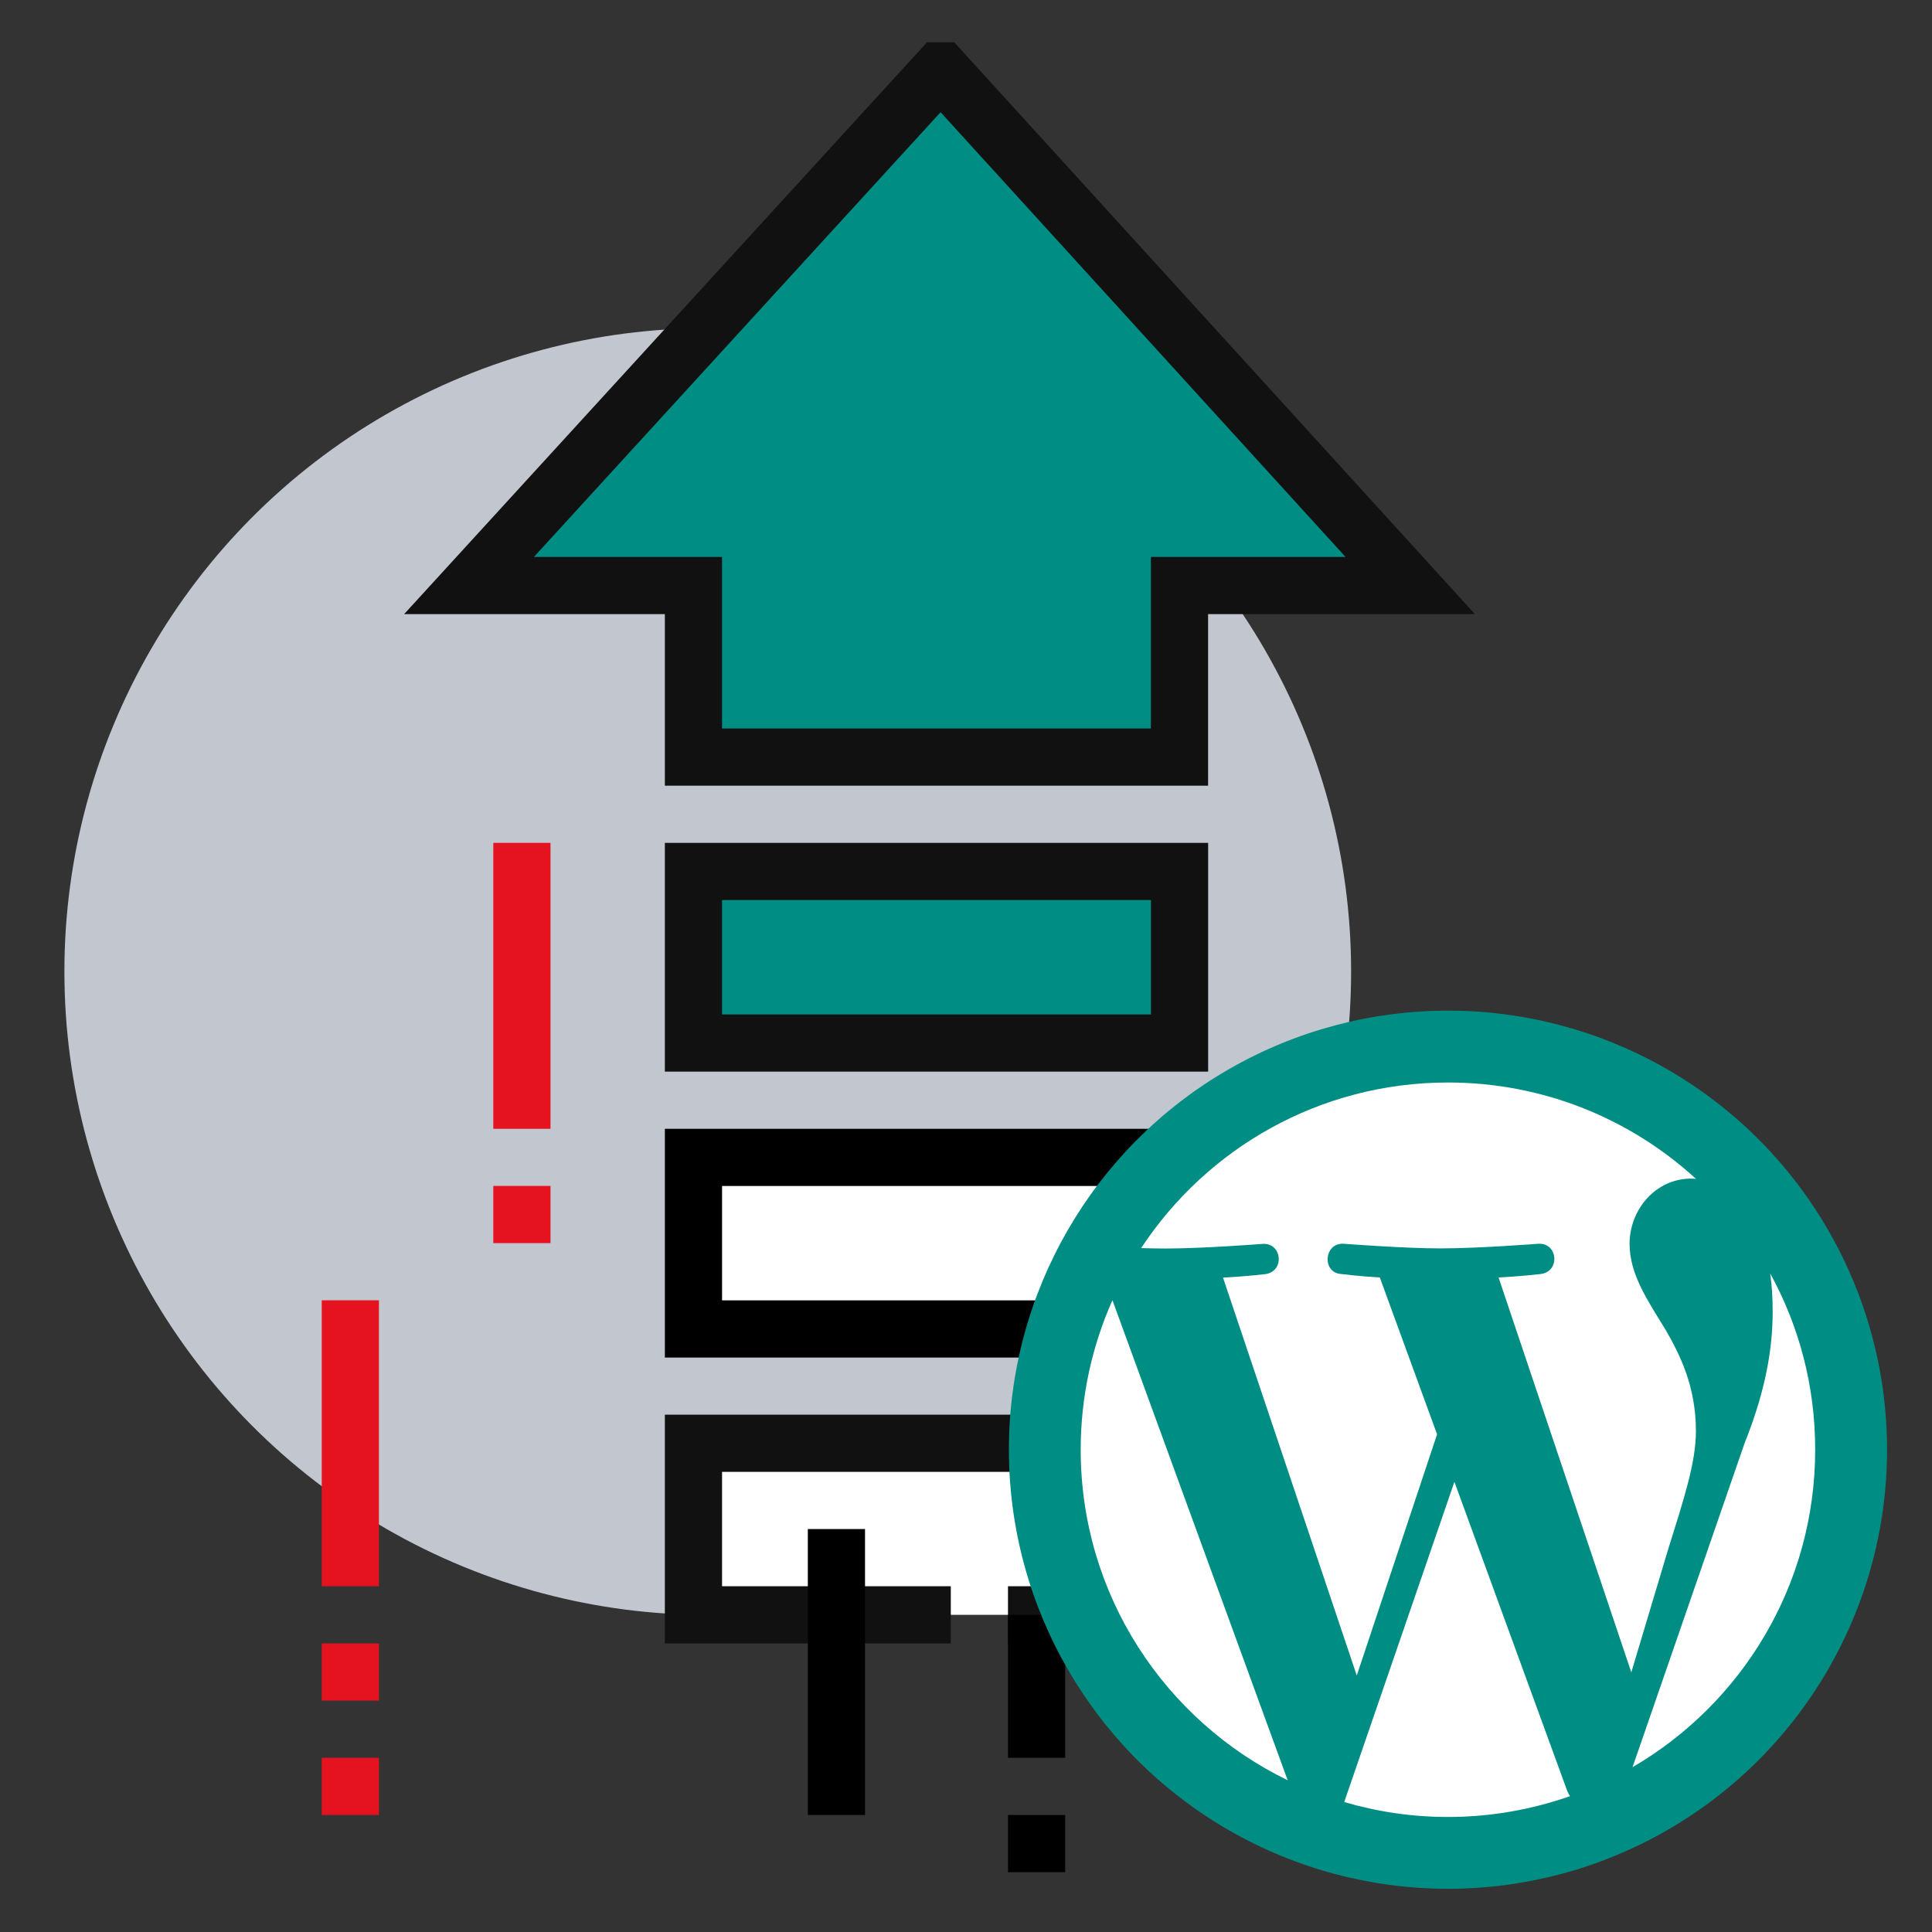<?xml version="1.0" encoding="utf-8"?>
<!-- Generator: Adobe Illustrator 26.2.1, SVG Export Plug-In . SVG Version: 6.00 Build 0)  -->
<svg version="1.1" id="Layer_1" xmlns="http://www.w3.org/2000/svg" xmlns:xlink="http://www.w3.org/1999/xlink" x="0px" y="0px"
	 viewBox="0 0 300 300" style="enable-background:new 0 0 300 300;" xml:space="preserve">
<rect x="0" y="0" width="300" height="300" fill="#333333" stroke="none"/>
<style type="text/css">
	.st0{fill:#C2C6CF;}
	.st1{fill:#008E84;stroke:#111111;stroke-width:8.88;stroke-miterlimit:10;}
	.st2{fill:#FFFFFF;}
	.st3{fill:none;stroke:#111111;stroke-width:8.88;stroke-miterlimit:10;}
	.st4{fill:#FFFFFF;stroke:#000000;stroke-width:8.88;stroke-miterlimit:10;}
	.st5{fill:none;stroke:#E5131F;stroke-width:8.88;stroke-miterlimit:10;}
	.st6{fill:none;stroke:#000000;stroke-width:8.88;stroke-miterlimit:10;}
	.st7{fill:#008E84;}
</style>
<g id="Black_Back">
</g>
<circle class="st0" cx="109.9" cy="150.86" r="99.9"/>
<polygon class="st1" points="183.15,117.56 183.15,90.92 218.98,90.92 146.21,11 145.91,11 72.83,90.92 107.68,90.92 107.68,117.56 
	"/>
<rect x="107.68" y="224.11" class="st2" width="75.48" height="26.64"/>
<polyline class="st3" points="156.52,250.75 183.15,250.75 183.15,224.11 107.68,224.11 107.68,250.75 147.64,250.75 "/>
<rect x="107.68" y="179.72" class="st4" width="75.48" height="26.64"/>
<rect x="107.68" y="135.32" class="st1" width="75.48" height="26.64"/>
<g>
	<line class="st5" x1="214.23" y1="166.4" x2="214.23" y2="210.79"/>
	<line class="st5" x1="214.23" y1="219.67" x2="214.23" y2="228.55"/>
	<line class="st5" x1="214.23" y1="237.43" x2="214.23" y2="246.31"/>
</g>
<g>
	<line class="st5" x1="54.4" y1="201.91" x2="54.4" y2="246.31"/>
	<line class="st5" x1="54.4" y1="255.19" x2="54.4" y2="264.07"/>
	<line class="st5" x1="54.4" y1="272.95" x2="54.4" y2="281.83"/>
</g>
<g>
	<line class="st5" x1="81.04" y1="130.88" x2="81.04" y2="175.28"/>
</g>
<g>
	<line class="st6" x1="160.96" y1="250.75" x2="160.96" y2="272.95"/>
	<line class="st6" x1="160.96" y1="281.83" x2="160.96" y2="290.71"/>
</g>
<g>
	<line class="st6" x1="129.88" y1="237.43" x2="129.88" y2="281.83"/>
</g>
<line class="st5" x1="81.04" y1="184.15" x2="81.04" y2="193.03"/>
<circle class="st7" cx="224.84" cy="225.11" r="68.18"/>
<g>
	<path class="st2" d="M167.81,225.11c0,22.57,13.12,42.08,32.14,51.33l-27.21-74.54C169.58,208.99,167.81,216.84,167.81,225.11z"/>
	<path class="st2" d="M263.34,222.23c0-7.05-2.53-11.93-4.7-15.73c-2.89-4.7-5.6-8.68-5.6-13.37c0-5.24,3.98-10.12,9.58-10.12
		c0.25,0,0.49,0.03,0.74,0.05c-10.15-9.3-23.67-14.97-38.51-14.97c-19.92,0-37.45,10.22-47.65,25.71c1.34,0.04,2.6,0.07,3.67,0.07
		c5.97,0,15.2-0.72,15.2-0.72c3.07-0.18,3.44,4.33,0.37,4.7c0,0-3.09,0.36-6.53,0.54l20.77,61.78l12.47-37.45l-8.89-24.35
		c-3.07-0.18-5.98-0.54-5.98-0.54c-3.07-0.18-2.71-4.88,0.36-4.7c0,0,9.42,0.72,15.02,0.72c5.96,0,15.2-0.72,15.2-0.72
		c3.08-0.18,3.44,4.33,0.37,4.7c0,0-3.1,0.36-6.53,0.54l20.61,61.31l5.69-19.01C261.47,232.78,263.34,227.12,263.34,222.23z"/>
	<path class="st2" d="M225.84,230.1l-17.11,49.72c5.11,1.5,10.51,2.32,16.11,2.32c6.64,0,13.01-1.15,18.94-3.23
		c-0.15-0.24-0.29-0.5-0.41-0.79L225.84,230.1z"/>
	<path class="st2" d="M274.88,197.75c0.25,1.82,0.38,3.77,0.38,5.86c0,5.79-1.08,12.29-4.34,20.43l-17.42,50.37
		c16.96-9.89,28.36-28.26,28.36-49.3C281.87,215.2,279.34,205.87,274.88,197.75z"/>
</g>
</svg>
